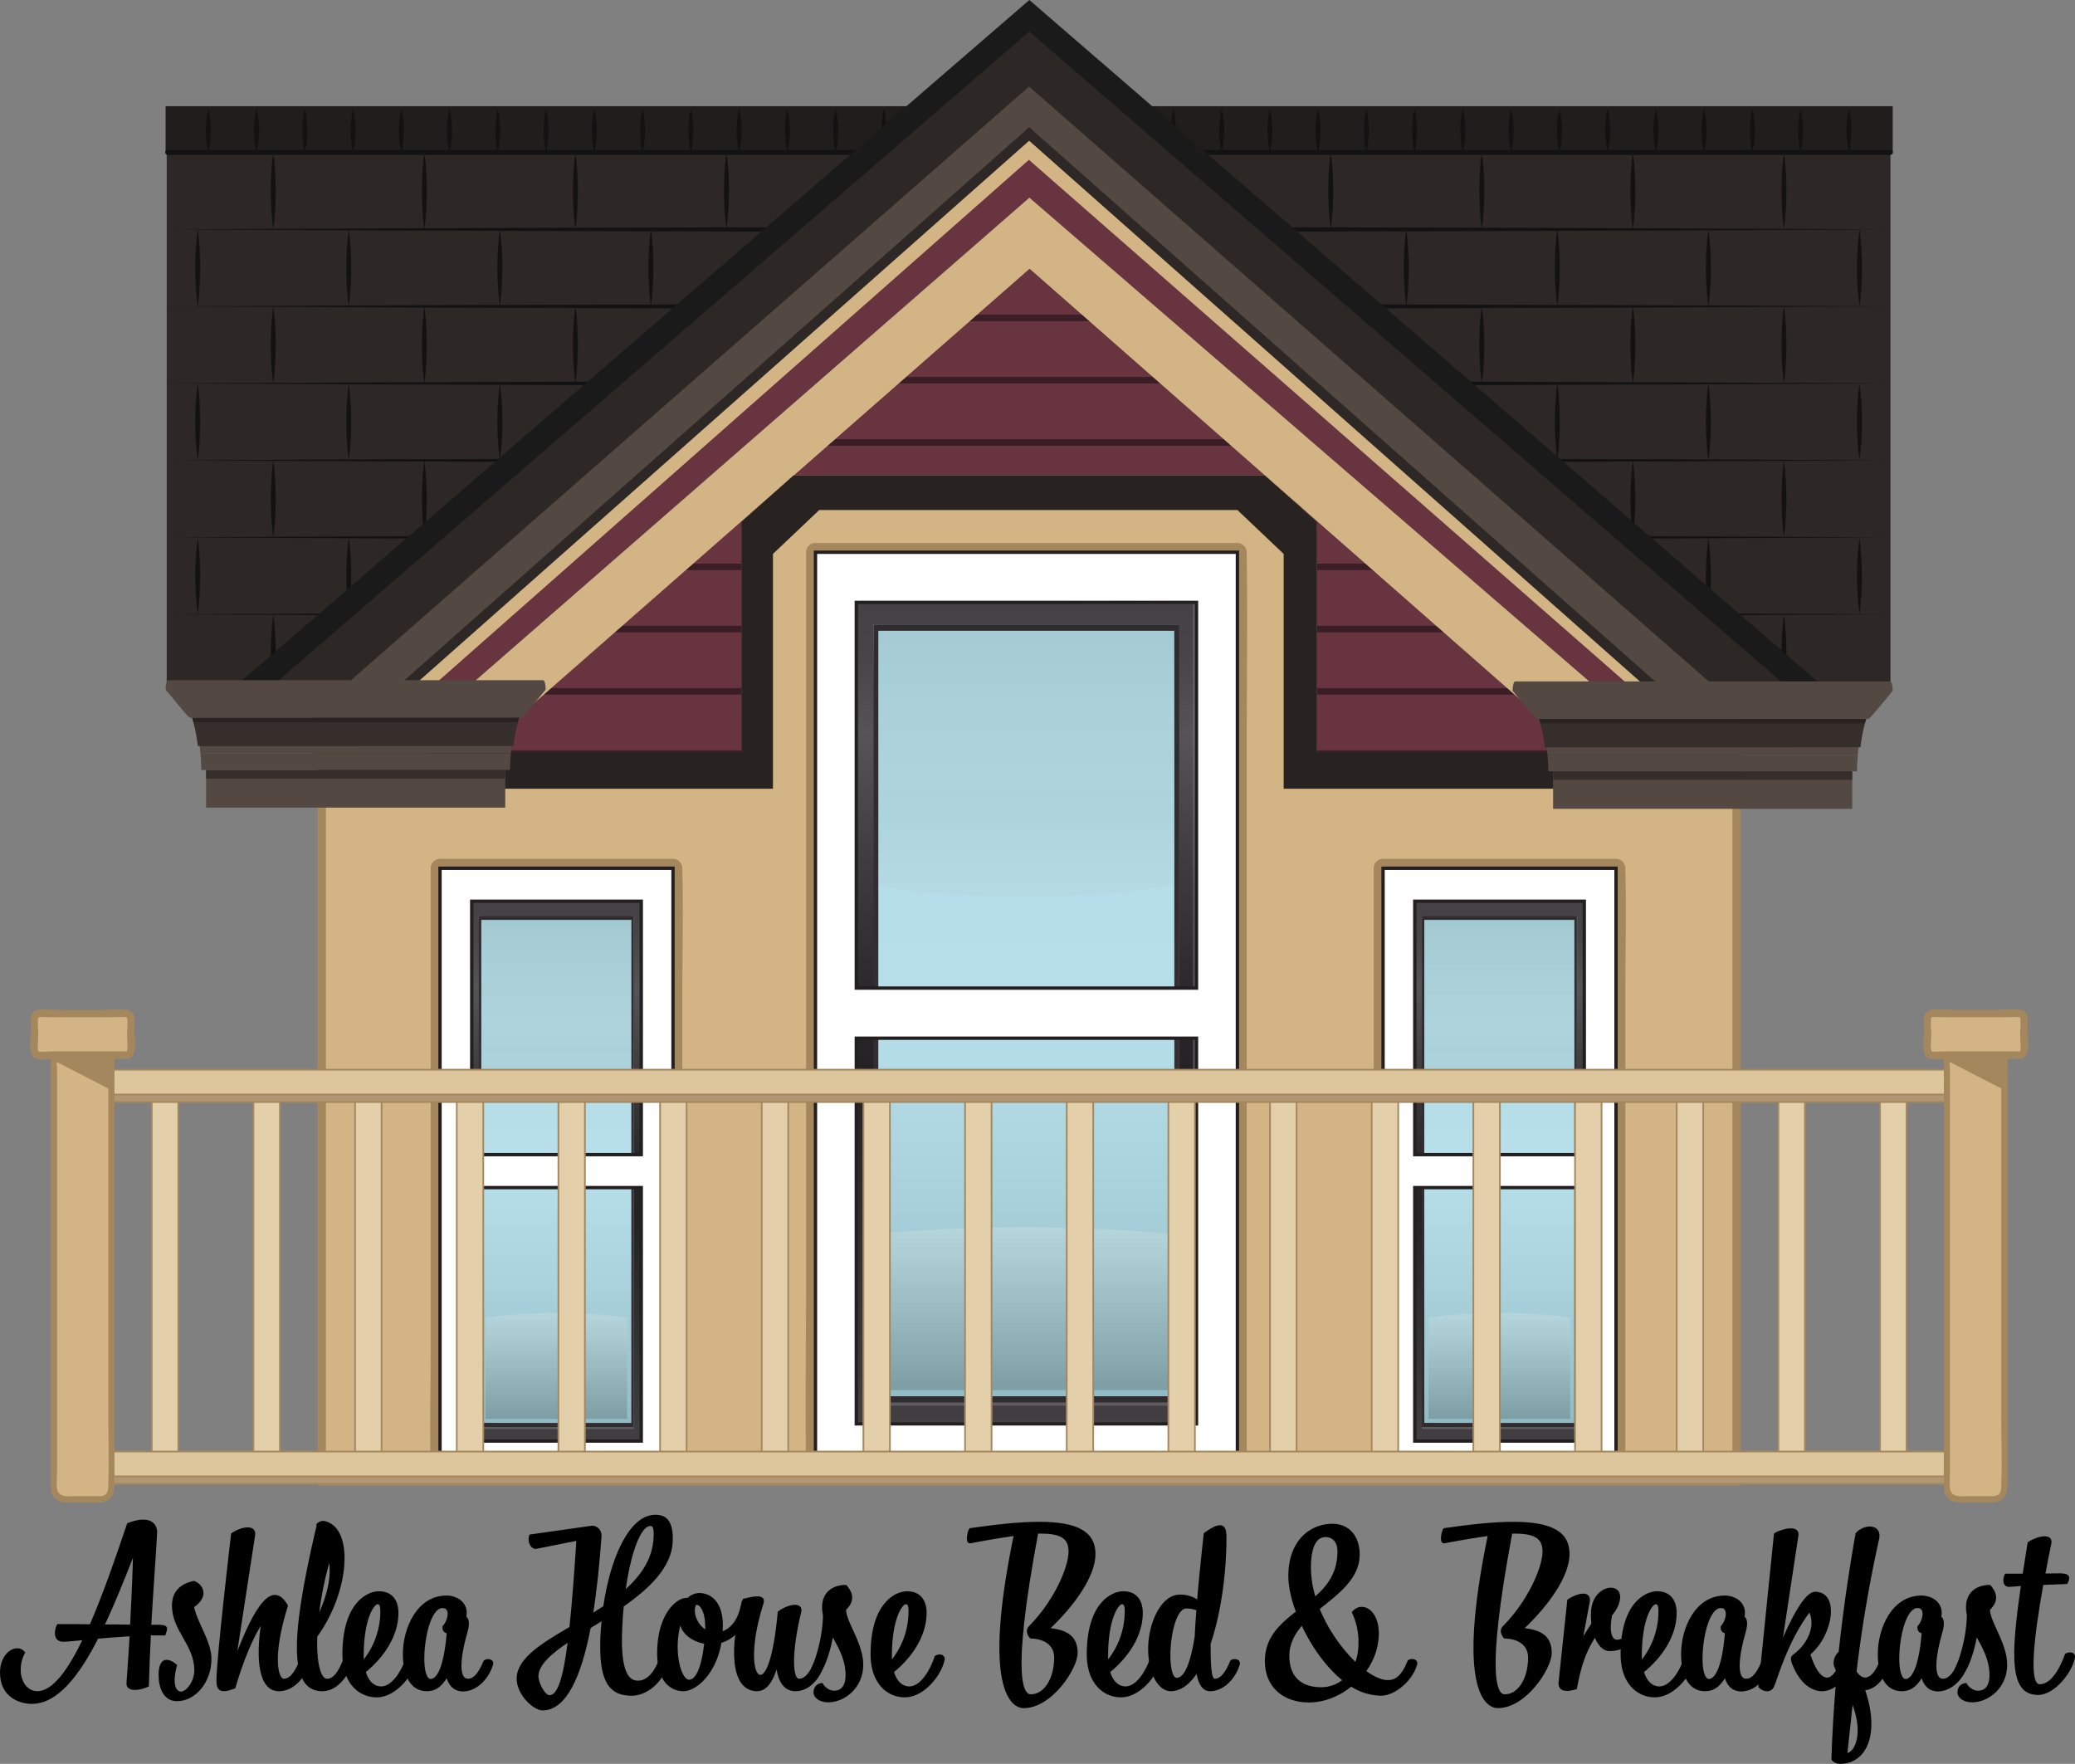 <svg id="Layer_1" data-name="Layer 1" xmlns="http://www.w3.org/2000/svg" xmlns:xlink="http://www.w3.org/1999/xlink" viewBox="0 0 1241.84 1055.5"><rect x="0" y="0" width="1241.84" height="1055.5" fill="#808080" stroke="none"/><defs><style>.cls-1{stroke:#000;}.cls-1,.cls-10,.cls-13,.cls-21,.cls-42,.cls-43,.cls-44{stroke-miterlimit:10;}.cls-2{fill:#2d2725;}.cls-3{fill:#211d1c;}.cls-4{fill:none;stroke:#131212;stroke-linecap:round;stroke-linejoin:round;stroke-width:2.9px;}.cls-5{fill:#131212;}.cls-6{fill:#3b1d25;}.cls-7{fill:#673440;}.cls-8{fill:#1a1a1a;}.cls-9{fill:#d3b485;}.cls-10,.cls-37,.cls-38{fill:#544842;}.cls-10{stroke:#2d2725;stroke-width:6.06px;}.cls-11{fill:#a5875e;}.cls-12,.cls-41{fill:#282220;}.cls-13,.cls-29{fill:#a1d6e2;}.cls-13,.cls-21{stroke:#231f20;}.cls-13{stroke-width:0.94px;}.cls-14,.cls-15,.cls-16,.cls-19,.cls-22,.cls-23,.cls-24,.cls-27,.cls-30,.cls-31,.cls-32,.cls-35{isolation:isolate;}.cls-14,.cls-22,.cls-30{opacity:0.5;}.cls-14{fill:url(#linear-gradient);}.cls-15,.cls-23,.cls-31{opacity:0.07;}.cls-15{fill:url(#linear-gradient-2);}.cls-16,.cls-19,.cls-24,.cls-27,.cls-32,.cls-35{opacity:0.2;}.cls-16{fill:url(#linear-gradient-3);}.cls-17{fill:url(#linear-gradient-4);}.cls-18{fill:url(#linear-gradient-5);}.cls-19{fill:url(#linear-gradient-6);}.cls-20{fill:url(#linear-gradient-7);}.cls-21{fill:#fff;stroke-width:2px;}.cls-22{fill:url(#linear-gradient-8);}.cls-23{fill:url(#linear-gradient-9);}.cls-24{fill:url(#linear-gradient-10);}.cls-25{fill:url(#linear-gradient-11);}.cls-26{fill:url(#linear-gradient-12);}.cls-27{fill:url(#linear-gradient-13);}.cls-28{fill:url(#linear-gradient-14);}.cls-30{fill:url(#linear-gradient-15);}.cls-31{fill:url(#linear-gradient-16);}.cls-32{fill:url(#linear-gradient-17);}.cls-33{fill:url(#linear-gradient-18);}.cls-34{fill:url(#linear-gradient-19);}.cls-35{fill:url(#linear-gradient-20);}.cls-36{fill:url(#linear-gradient-21);}.cls-38,.cls-39,.cls-41{fill-rule:evenodd;}.cls-39,.cls-40{fill:#362e2b;}.cls-42{fill:#e3cfa9;stroke:#a4875f;}.cls-43{fill:#ddc69b;}.cls-43,.cls-44{stroke:#a5875e;stroke-width:1.02px;}.cls-44{fill:#b29774;}</style><linearGradient id="linear-gradient" x1="337.91" y1="514.9" x2="337.91" y2="210.91" gradientTransform="matrix(1, 0, 0, -1, -4.96, 1061.78)" gradientUnits="userSpaceOnUse"><stop offset="0" stop-color="#95b0b7"/><stop offset="0.01" stop-color="#98b3ba"/><stop offset="0.11" stop-color="#b0cbd2"/><stop offset="0.21" stop-color="#c0dbe3"/><stop offset="0.33" stop-color="#cae5ed"/><stop offset="0.47" stop-color="#cde8f0"/><stop offset="0.58" stop-color="#c6e1e9"/><stop offset="0.74" stop-color="#b3cdd5"/><stop offset="0.93" stop-color="#93adb5"/><stop offset="1" stop-color="#859fa7"/></linearGradient><linearGradient id="linear-gradient-2" x1="335.29" y1="514.19" x2="335.29" y2="392.95" gradientTransform="matrix(1, 0, 0, -1, 0, 1066)" gradientUnits="userSpaceOnUse"><stop offset="0" stop-color="#fff"/><stop offset="0.19" stop-color="#d5d5d5"/><stop offset="0.6" stop-color="#6b6b6b"/><stop offset="1" stop-color="#010101"/></linearGradient><linearGradient id="linear-gradient-3" x1="337.9" y1="279.96" x2="337.9" y2="200.77" xlink:href="#linear-gradient-2"/><linearGradient id="linear-gradient-4" x1="338.03" y1="523.45" x2="338.03" y2="199.01" gradientTransform="matrix(1, 0, 0, -1, 0, 1066)" gradientUnits="userSpaceOnUse"><stop offset="0" stop-color="#444044"/><stop offset="0.07" stop-color="#484448"/><stop offset="0.15" stop-color="#545155"/><stop offset="0.16" stop-color="#565458"/><stop offset="0.31" stop-color="#3f3d40"/><stop offset="0.47" stop-color="#2b292b"/><stop offset="0.57" stop-color="#242224"/><stop offset="0.87" stop-color="#373537"/><stop offset="1" stop-color="#423f42"/></linearGradient><linearGradient id="linear-gradient-5" x1="337.93" y1="513.81" x2="337.93" y2="208.59" gradientTransform="matrix(1, 0, 0, -1, 0, 1066)" gradientUnits="userSpaceOnUse"><stop offset="0" stop-color="#302b2f"/><stop offset="0.5" stop-color="#342e33"/><stop offset="1" stop-color="#302b2f"/></linearGradient><linearGradient id="linear-gradient-6" x1="337.94" y1="26616.71" x2="337.94" y2="26534.71" gradientTransform="translate(-4.96 433.57) scale(1 0.02)" gradientUnits="userSpaceOnUse"><stop offset="0" stop-color="#93898f"/><stop offset="0.07" stop-color="#9d9399"/><stop offset="0.31" stop-color="#b9b1b5"/><stop offset="0.55" stop-color="#cdc7c9"/><stop offset="0.78" stop-color="#d9d4d5"/><stop offset="1" stop-color="#ddd8d9"/></linearGradient><linearGradient id="linear-gradient-7" x1="338.03" y1="523.45" x2="338.03" y2="199.01" gradientTransform="matrix(1, 0, 0, -1, 0, 1066)" gradientUnits="userSpaceOnUse"><stop offset="0" stop-color="#616063"/><stop offset="0.1" stop-color="#656467"/><stop offset="0.16" stop-color="#6a6b6d"/><stop offset="0.19" stop-color="#67676a"/><stop offset="0.26" stop-color="#616063"/><stop offset="0.28" stop-color="#5f5d60"/><stop offset="0.38" stop-color="#555255"/><stop offset="0.7" stop-color="#555255"/><stop offset="0.82" stop-color="#616063"/><stop offset="0.87" stop-color="#6a6b6d"/><stop offset="1" stop-color="#68696a"/></linearGradient><linearGradient id="linear-gradient-8" x1="902.28" y1="514.9" x2="902.28" y2="210.91" xlink:href="#linear-gradient"/><linearGradient id="linear-gradient-9" x1="900.72" y1="515.27" x2="900.72" y2="392.83" xlink:href="#linear-gradient-2"/><linearGradient id="linear-gradient-10" x1="902.28" y1="279.96" x2="902.28" y2="200.77" xlink:href="#linear-gradient-2"/><linearGradient id="linear-gradient-11" x1="902.41" y1="523.45" x2="902.41" y2="199.01" xlink:href="#linear-gradient-4"/><linearGradient id="linear-gradient-12" x1="902.31" y1="513.81" x2="902.31" y2="208.59" xlink:href="#linear-gradient-5"/><linearGradient id="linear-gradient-13" x1="902.32" y1="26616.71" x2="902.32" y2="26534.71" xlink:href="#linear-gradient-6"/><linearGradient id="linear-gradient-14" x1="902.41" y1="523.45" x2="902.41" y2="199.01" xlink:href="#linear-gradient-7"/><linearGradient id="linear-gradient-15" x1="619.97" y1="694.17" x2="619.97" y2="227.18" xlink:href="#linear-gradient"/><linearGradient id="linear-gradient-16" x1="617.43" y1="685.19" x2="617.43" y2="507.68" gradientTransform="matrix(1, 0, 0, -1, 0, 1066)" gradientUnits="userSpaceOnUse"><stop offset="0" stop-color="#fff"/><stop offset="0.19" stop-color="#d5d5d5"/><stop offset="0.6" stop-color="#6b6b6b"/><stop offset="1" stop-color="#d3c5c5"/></linearGradient><linearGradient id="linear-gradient-17" x1="617.46" y1="333.27" x2="617.46" y2="211.59" xlink:href="#linear-gradient-2"/><linearGradient id="linear-gradient-18" x1="618.95" y1="702.74" x2="618.95" y2="209.06" xlink:href="#linear-gradient-4"/><linearGradient id="linear-gradient-19" x1="619.26" y1="688.09" x2="619.26" y2="223.63" xlink:href="#linear-gradient-5"/><linearGradient id="linear-gradient-20" x1="619.25" y1="25718.43" x2="619.25" y2="25593.66" xlink:href="#linear-gradient-6"/><linearGradient id="linear-gradient-21" x1="619.43" y1="702.74" x2="619.43" y2="209.06" xlink:href="#linear-gradient-7"/></defs><g id="Layer_1-2" data-name="Layer 1"><path class="cls-1" d="M94.78,982.29c-.54,10.65-1,21.3-1.21,30.75-5,2.43-12.82,3.24-12.41-1.62.13-2.82,1.07-14,1.88-28.6-6.74.41-13.63,1-19.7,1.49-11.6,22.82-24.41,39-39.39,39-6.2,0-18.49-3.24-18.49-18.22,0-11.9,9.72-17.4,14-12-5.66,10.39-1.74,23.61,7.94,23.61,9.44,0,18.85-13.22,27.66-31.58-5.54.55-10.12,1-12.29,1-6.07,0-4.58-7-3.23-9.57,7.15,0,13.49,0,19.56.13,8.23-18.85,15.93-41.42,22.4-60.57,12.28-4.87,17.27-.41,17,5.39-.68,12.82-2.29,34-3.51,55.46h4.19c6.61,0,5.67,1.48,4.32,5.4ZM67,976.75c5.4,0,10.66,0,16.32.14.68-13.49,1.49-29.15,1.76-43.31-5.82,15-11.75,29.82-18.09,43.17Z" transform="translate(-4.96 -4.22)"/><path class="cls-1" d="M120.55,965.69C122.84,976.21,131,986.36,131,997c0,13.22-9,24.69-20.24,24.69-7.56,0-10.39-7.83-10.39-15,0-10.79,5.13-10,10-6.07-3.37,13,.14,16.33,3,16.33,3.24,0,8.37-6.07,8.37-13.23,0-15.51-13.36-23.75-13.36-38.69,0-8.23,4.72-12.55,12.55-14.3C126.08,952.46,129.86,959.48,120.55,965.69Z" transform="translate(-4.96 -4.22)"/><path class="cls-1" d="M161.83,975c-5.13,7.16-12,23.35-16.46,39.13-8.5,3.24-10.38,1.35-10.38-4.31,0-12.68,8.22-83.25,8.77-87.7,5.25-3.78,14.43-5.67,13.35.94l-11.33,73.8c12.68-33.73,22.67-46.27,31-31.84-9.58,30.63-5.8,44.26-2,44.26,2.83,0,6.07-1.9,9.85-11.07,2-1.48,5.4-.54,4.72,1.89-2.43,8.37-9.44,15.65-17.41,15.65C160,1015.74,158.46,996.58,161.83,975Z" transform="translate(-4.96 -4.22)"/><path class="cls-1" d="M210.54,998.2c3-1.48,5.67-.54,4.72,1.89-3.24,8.1-9.44,15.65-17.41,15.65-20.91,0-17.4-37-2.69-99.57a4.57,4.57,0,0,1,4.72-1.08c16.47,4.73,13.63,42-5.53,68.27-.54,15.79,2,25.91,6.34,25.91C203.53,1009.27,206.76,1007.37,210.54,998.2ZM195.16,972c6-12.15,9-24.69,7-34.81A205.29,205.29,0,0,0,195.16,972Z" transform="translate(-4.96 -4.22)"/><path class="cls-1" d="M223.36,1004.55c1.75,6.2,5.4,9.3,9.71,9.3,6.2,0,12.15-7.93,15.66-18.35,3.36-1.89,5.26.14,5,1.63-1.63,9-12,22.26-23.35,22.26-10.52,0-20-8.37-20-25.24,0-30.75,14.89-37.23,21.32-37.23,7.94,0,11.2,5.52,11.2,12.41C242.92,983.9,233.2,996.58,223.36,1004.55Zm-1.08-6.07A47.31,47.31,0,0,0,233.07,968c0-3-.67-4.32-2.16-4.32-2.43,0-8.77,9-8.77,31.17A29.77,29.77,0,0,0,222.28,998.48Z" transform="translate(-4.96 -4.22)"/><path class="cls-1" d="M294.87,998.2c2-1.48,5.39-.54,4.72,1.89-2.43,8.37-9.44,15.65-17.41,15.79-3.37,0-7.83-1.35-9.71-8.63-4.05,6.87-7.83,8.49-12.15,8.49-9.71,0-13.76-9.84-13.76-21.72,0-15.65,8.51-34.54,25.64-34.54,5.8,0,13.08,3.78,11.33,12.41,1.35.81,2.29,3.24.81,8.5-4.72,16.33-5.39,28.88.68,28.88C287.84,1009.27,291.09,1007.37,294.87,998.2Zm-25-32.24c-7.42,0-11.47,18.07-11.47,30.89,0,7.15,1.48,12.55,4.32,12.55,3.9,0,8.36-6.75,10.11-28.2-2-.54-2.69-1.48-2.57-3.64C273.55,974.19,275.3,966,269.91,966Z" transform="translate(-4.96 -4.22)"/><path class="cls-1" d="M399.56,998.2c3-1.89,5.26.14,4.72,1.89-3.37,11.06-12.69,18.35-21.32,18.35-14.43,0-19-10.25-18.21-34,.14-3.64.41-7.28.81-11.06L358,978.1c-5.66,29.41-14.57,49.11-28.33,49.11-5.13,0-15.25-9.17-15-19,.41-11.47,14.88-20.38,31.58-30.09,1.48-13.89,2.82-31.3,4.17-52.48l-24.28,4.85c-2.83.67-5.4-3.5-3.91-7.55l36.16-5.13c2.7-.67,6.34,1.48,6.07,5.8-1.22,16.73-2.84,32.65-5.13,46.63l7.16-4.58c4-27.78,15-54.52,30.75-54.52,6.2,0,10.25,3.38,9.84,15.39-.54,15.25-13.76,27.78-29.28,38.69-.53,4.72-.8,9.59-1,14.44-.81,21.18,2.43,30.75,9.85,30.75C391.47,1010.48,396.05,1006.84,399.56,998.2Zm-54.24-12c-10.66,7.16-18.35,13.89-18.62,20.78-.14,4,3.91,12.14,7.16,12.14,5.25,0,8.63-10.65,11.46-32.92Zm33.46-29.82c10-8.77,17.27-19,17.85-32.24.27-6.48-.81-7.28-2.43-7.28-6.51,0-12.45,17.54-15.42,39.52Z" transform="translate(-4.96 -4.22)"/><path class="cls-1" d="M452.85,964.47c0,8.09-5.67,19.29-16.59,22.4-3.25,19.42-15.39,28.87-22.26,28.87-4.73,0-15.25-2.7-15.25-22.26,0-24,12.28-33.46,17.8-32.51a10.47,10.47,0,0,1,6.75-3c7.42,0,13.76,5.79,13.76,18.75,0,1.49-.13,3-.13,4.32,5.67-1.76,10.66-7.43,12.41-18.49C451.51,961.91,452.85,962.85,452.85,964.47ZM426.94,987.4c-7.55-1.21-14.43-6.33-14.7-12.89-5.26,17.4-.14,35.34,5.13,35.34C422.89,1009.81,425.73,998.34,426.94,987.4Zm.55-7.28v-2.83c0-11.91-5.81-15.24-6.75-12.15-1.62,5,1.48,11.88,6.75,15Z" transform="translate(-4.96 -4.22)"/><path class="cls-1" d="M493.06,998.2c2-1.48,5.4-.54,4.72,1.89-2.42,8.37-8.77,15.65-16.72,15.65-6.89,0-10.39-6.2-11.06-15-2.84,10-6.89,15-11.91,15-15.65,0-16.33-26.31-8.09-54.37,12.68-3.24,12.28-.28,11.06,3.38-7.55,24-6.34,42.22-.94,42.22,3.51,0,8.23-9.84,10.79-38.05,6.75-5,14.31-5.26,13.09-.27-5.4,22.13-5.81,40.62-.81,40.62C486,1009.27,489.28,1007.37,493.06,998.2Z" transform="translate(-4.96 -4.22)"/><path class="cls-1" d="M498,970.54a17.28,17.28,0,0,1-.53-4.58c0-8.1,5.39-12.82,13.76-12.82,4.45,5.13,4.32,9.58-.41,14.17,0,7.68,10.26,20.23,10.26,33.05,0,14-11.33,22-20.38,22-6,0-8.36-3.37-8.36-5.26,0-3.1,1.75-5,4.59-5.26,1.21,2.29,4.18,4.58,7.14,4.58,3.78,0,7.43-2.15,7.43-9.84,0-9.44-4.45-17-8.37-24-1.21,7.42-3.78,15.93-6.34,20.37-1.75,3.11-4.72,2.7-5.95-.13,3-5.8,7-19.7,7.14-32Z" transform="translate(-4.96 -4.22)"/><path class="cls-1" d="M539.47,1004.55c1.75,6.2,5.4,9.3,9.71,9.3,6.2,0,12.15-7.93,15.65-18.35,3.38-1.89,5.27.14,5,1.63-1.62,9-12,22.26-23.34,22.26-10.53,0-20-8.37-20-25.24,0-30.75,14.88-37.23,21.31-37.23,7.94,0,11.21,5.52,11.21,12.41C559,983.9,549.32,996.58,539.47,1004.55Zm-1.08-6.07A47.31,47.31,0,0,0,549.18,968c0-3-.67-4.32-2.16-4.32-2.43,0-8.77,9-8.77,31.17A29.77,29.77,0,0,0,538.39,998.48Z" transform="translate(-4.96 -4.22)"/><path class="cls-1" d="M612.19,922.78c-7.29,1-16.06,2.43-26.58,4.46h-.29c-2.29,0-.8-7.3.28-8.1,16.73-2.43,30.36-3.78,41.15-3.78,23.07,0,33.33,5.8,33.33,18.75s-12.15,30.36-27.53,44.8c11.9,1,16.86,5.53,16.86,14.44s-15,32.51-31.84,32.51C610.57,1025.86,593.16,1014.67,612.19,922.78Zm13.62-1.35c-16.73,89.46-8.36,97.15-3.91,97.15,8.36,0,14.44-9.86,14.44-22.41,0-7.42-5.53-11.73-14.58-12-1.61-1.76-2.56-4.32-.8-6.34,15-15,24-35.49,24-45.2,0-7.15-3.64-11.2-16.74-11.2Z" transform="translate(-4.96 -4.22)"/><path class="cls-1" d="M668.86,1004.55c1.74,6.2,5.39,9.3,9.71,9.3,6.2,0,12.14-7.93,15.64-18.35,3.39-1.89,5.27.14,5,1.63-1.61,9-12,22.26-23.34,22.26-10.53,0-20-8.37-20-25.24,0-30.75,14.88-37.23,21.32-37.23,7.94,0,11.2,5.52,11.2,12.41C688.42,983.9,678.7,996.58,668.86,1004.55Zm-1.09-6.07A47.31,47.31,0,0,0,678.58,968c0-3-.68-4.32-2.16-4.32-2.43,0-8.77,9-8.77,31.17A29.75,29.75,0,0,0,667.77,998.48Z" transform="translate(-4.96 -4.22)"/><path class="cls-1" d="M738.47,924.13c0,21.83-3.37,45.64-9.45,63.55-.12,14.88.68,21.59,2.84,21.59,2.83,0,6.07-1.9,9.85-11.07,2-1.48,5.4-.54,4.73,1.89-2.44,8.37-9.45,15.65-17.42,15.65-4,0-6.47-4-7.68-11.19-4.46,7-9.72,11.06-15.52,11.19-7.83,0-13.22-11.33-13.22-24.8,0-15.38,7.68-32,18.35-32a18.07,18.07,0,0,1,10.91,3.24c1-11.91,2.43-25.64,4-40.21C736.18,914.42,738.47,917,738.47,924.13Zm-17,43.31a18,18,0,0,0-6.48-1.22c-10.53,0-13.37,42.5-5.81,42.5,5.26,0,8.93-10,11.33-25.63C720.66,978.37,721.07,973.11,721.48,967.44Z" transform="translate(-4.96 -4.22)"/><path class="cls-1" d="M794.19,966.9a97.29,97.29,0,0,0,22.13,32.65,31.63,31.63,0,0,0,2.14-11.74,40.75,40.75,0,0,0-3.92-18.75c4.86-6.21,15.12-2.16,15.12,12.82a38.38,38.38,0,0,1-7.7,22.39c5,3.65,9.72,5.8,13.49,5.8,4,0,8.24-1.48,12.42-11.9,2-1.48,5.4-.54,4.73,1.89-2.57,9.59-13.1,18.35-21.06,18.35a33.79,33.79,0,0,1-17.94-5.53c-7.28,6-16.32,9.57-25.23,9.57-15.11,0-25.9-8.92-25.9-24.28,0-14,8.93-21.83,18.61-29.41-3-7.93-4.58-15.51-4.58-21.32,0-21.58,13.22-30.9,25.9-30.9,9.71,0,15.79,7.15,15.79,17.86C818.21,948.66,805.66,957.59,794.19,966.9Zm-10,9.31c-4.72,5.4-8.09,11.47-8.09,18.85,0,12.68,7.29,19.29,19.56,19.29a21.28,21.28,0,0,0,13.36-4.71C798.78,1001.44,790,988.75,784.2,976.21Zm7.7-15.87c7.82-6.74,14-14.88,14-27.66,0-6.74-3.78-9.17-7.69-9.17-7.56,0-9.18,10.38-9.18,18.84a63.43,63.43,0,0,0,2.84,17.94Z" transform="translate(-4.96 -4.22)"/><path class="cls-1" d="M895.92,922.78c-7.28,1-16,2.43-26.58,4.46h-.29c-2.3,0-.81-7.3.27-8.1,16.73-2.43,30.36-3.78,41.15-3.78,23.07,0,33.33,5.8,33.33,18.75s-12.15,30.36-27.52,44.8c11.9,1,16.86,5.53,16.86,14.44s-15,32.51-31.84,32.51C894.3,1025.86,876.89,1014.67,895.92,922.78Zm13.63-1.35c-16.74,89.46-8.37,97.15-4,97.15,8.37,0,14.44-9.86,14.44-22.41,0-7.42-5.53-11.73-14.57-12-1.62-1.76-2.57-4.32-.81-6.34,15-15,24-35.49,24-45.2,0-7.15-3.64-11.2-16.74-11.2Z" transform="translate(-4.96 -4.22)"/><path class="cls-1" d="M969.31,970.54c-1.75,8.77-.8,15.39,3.51,15.39,2.7,0,6.48-2.57,7.94-3.25,4.72,2.57-3.23,9.05-12.68,9.05-3.1,0-6.48-3-8.5-8.64-4.86,7.83-8.5,15.51-11.33,31.44-6.07,1.88-10.52,1.49-10-3.91l5.2-48.85c5.54-3.77,13.63-5.67,12.41,1.08l-4.32,23.08c1.21-1.9,3.65-6,6.34-10a44.11,44.11,0,0,1-.26-6.08c0-16.05,16.45-19,16.45-10.11C974,963.93,971.74,967.71,969.31,970.54Z" transform="translate(-4.96 -4.22)"/><path class="cls-1" d="M988.34,1004.55c1.76,6.2,5.4,9.3,9.71,9.3,6.21,0,12.15-7.93,15.66-18.35,3.37-1.89,5.26.14,5,1.63-1.62,9-12,22.26-23.35,22.26-10.52,0-20-8.37-20-25.24,0-30.75,14.89-37.23,21.32-37.23,7.94,0,11.2,5.52,11.2,12.41C1007.94,983.9,998.19,996.58,988.34,1004.55Zm-1.08-6.07A47.3,47.3,0,0,0,998,968c0-3-.67-4.32-2.16-4.32-2.42,0-8.77,9-8.77,31.17a29.82,29.82,0,0,0,.17,3.65Z" transform="translate(-4.96 -4.22)"/><path class="cls-1" d="M1059.85,998.2c2-1.48,5.39-.54,4.72,1.89-2.43,8.37-9.44,15.65-17.41,15.79-3.37,0-7.82-1.35-9.71-8.63-4,6.87-7.83,8.49-12.15,8.49-9.71,0-13.76-9.84-13.76-21.72,0-15.65,8.51-34.54,25.64-34.54,5.8,0,13.08,3.78,11.33,12.41,1.35.81,2.3,3.24.81,8.5-4.72,16.33-5.39,28.88.68,28.88C1052.83,1009.27,1056.07,1007.37,1059.85,998.2Zm-25-32.24c-7.42,0-11.47,18.07-11.47,30.89,0,7.15,1.48,12.55,4.32,12.55,3.9,0,8.36-6.75,10.11-28.2-2-.54-2.69-1.48-2.56-3.64,3.24-3.37,5-11.6-.4-11.6Z" transform="translate(-4.96 -4.22)"/><path class="cls-1" d="M1098.43,1008.59c2.84,0,5.8-3.24,8.64-10.39,2-1.48,5.53-.4,4.72,1.89-3.51,10.53-10,15.65-16.47,15.65-6.74,0-13.35-5.67-17.26-15.79-1.08-2.82-1.08-4.17.27-5.12,10.12-7.43,13.76-19,9.57-26.58-13.89,18.35-20,41.82-21.71,45.07-1.35,3.23-5.4,3.23-8.37.27l9.31-91.48c3.23-2.17,14.7-5.54,13.63.94l-9.85,65.17c.67-1.76,12.41-31,20.37-31,14.3,0,10.25,25.49-3.38,36.83C1090.33,1002,1094.11,1008.59,1098.43,1008.59Z" transform="translate(-4.96 -4.22)"/><path class="cls-1" d="M1105.85,992.94c2.84-26.72,6.48-50.46,10.12-71,4.72-5.4,15-5.53,13.08,3.24a804.29,804.29,0,0,0-13.49,79.37c5,7.55,11.47,4.31,15.8-9.05,2.42-1.48,5.66-.68,5,1.63-3.52,12.41-9.72,17.67-15.79,18.07,9.17,26.58,1.07,44-14.44,44a5.94,5.94,0,0,1-4.59-2.16c.54-18.35,1.76-35.72,3.24-52.09a26.92,26.92,0,0,1-1.89-4.58A8.45,8.45,0,0,1,1105.85,992.94Zm7.56,29.41-3.37,31.44c5.66-.54,11.06-12.55,3.37-31.44Z" transform="translate(-4.96 -4.22)"/><path class="cls-1" d="M1177.59,998.2c2-1.48,5.39-.54,4.72,1.89-2.43,8.37-9.45,15.65-17.4,15.79-3.38,0-7.83-1.35-9.71-8.63-4,6.87-7.83,8.49-12.15,8.49-9.72,0-13.77-9.84-13.77-21.72,0-15.65,8.5-34.54,25.64-34.54,5.8,0,13.09,3.78,11.34,12.41,1.35.81,2.29,3.24.8,8.5-4.72,16.33-5.4,28.88.68,28.88C1170.64,1009.27,1173.85,1007.37,1177.59,998.2Zm-25-32.24c-7.42,0-11.47,18.07-11.47,30.89,0,7.15,1.49,12.55,4.31,12.55,3.92,0,8.38-6.75,10.12-28.2-2-.54-2.7-1.48-2.56-3.64,3.28-3.37,5-11.6-.36-11.6Z" transform="translate(-4.96 -4.22)"/><path class="cls-1" d="M1182.62,970.54a16.89,16.89,0,0,1-.54-4.58c0-8.1,5.4-12.82,13.76-12.82,4.45,5.13,4.32,9.58-.41,14.17,0,7.68,10.26,20.23,10.26,33.05,0,14-11.34,22-20.38,22-6,0-8.36-3.37-8.36-5.26,0-3.1,1.76-5,4.58-5.26,1.22,2.29,4.19,4.58,7.16,4.58,3.78,0,7.42-2.15,7.42-9.84,0-9.44-4.46-17-8.37-24-1.21,7.42-3.78,15.93-6.33,20.37-1.76,3.11-4.73,2.7-6-.13,3-5.8,7-19.7,7.16-32Z" transform="translate(-4.96 -4.22)"/><path class="cls-1" d="M1215,952.73l-7.28.55c-3.92.39-3.78-4.33-2.44-6.89h10.66l3-19c5.79-3.77,14.88-5.52,13.08,1-1.22,6.07-2.43,12-3.51,17.93l9-.13c5.8,0,6.21,1.76,4.32,5.4l-14.44.54c-6,33.46-8.77,60.44-1.75,60.44,7.94,0,13.22-11.6,15.65-18.35,2.16-1.35,5.39-.8,5,1.63-1.07,7.69-11.33,22.12-21.72,22.12C1208.25,1017.9,1208.66,995.91,1215,952.73Z" transform="translate(-4.96 -4.22)"/><rect class="cls-2" x="99.77" y="91.21" width="1031.62" height="322.47"/><rect class="cls-3" x="99.11" y="63.54" width="1033.64" height="27.67"/><line class="cls-4" x1="100.33" y1="91.21" x2="1131.39" y2="91.21"/><path class="cls-5" d="M106.06,371.83c329.62-1.87,699.4-1.89,1029,0-329.62,1.89-699.41,1.87-1029,0Z" transform="translate(-4.96 -4.22)"/><path class="cls-5" d="M106.06,325.77c329.62-1.88,699.4-1.89,1029,0-329.62,1.88-699.41,1.86-1029,0Z" transform="translate(-4.96 -4.22)"/><path class="cls-5" d="M106.06,279.7c329.62-1.87,699.4-1.89,1029,0-329.62,1.88-699.41,1.87-1029,0Z" transform="translate(-4.96 -4.22)"/><path class="cls-5" d="M106.06,233.63c329.62-1.87,699.4-1.89,1029,0-329.62,1.89-699.41,1.87-1029,0Z" transform="translate(-4.96 -4.22)"/><path class="cls-5" d="M620.55,371.83a162.74,162.74,0,0,1,1.48,23,160.1,160.1,0,0,1-1.48,23.05,164.24,164.24,0,0,1-1.44-23,167.27,167.27,0,0,1,1.44-23Z" transform="translate(-4.96 -4.22)"/><path class="cls-5" d="M575.4,325.77a186.16,186.16,0,0,1,0,46.06,159.78,159.78,0,0,1-1.43-23A162.69,162.69,0,0,1,575.4,325.77Z" transform="translate(-4.96 -4.22)"/><path class="cls-5" d="M530.15,371.83a185.92,185.92,0,0,1,0,46.07A185,185,0,0,1,530.15,371.83Z" transform="translate(-4.96 -4.22)"/><path class="cls-5" d="M484.94,325.77a184.88,184.88,0,0,1,0,46.06A184.88,184.88,0,0,1,484.94,325.77Z" transform="translate(-4.96 -4.22)"/><path class="cls-5" d="M756.18,325.77a167.27,167.27,0,0,1,1.44,23,164.2,164.2,0,0,1-1.44,23,184.88,184.88,0,0,1,0-46.06Z" transform="translate(-4.96 -4.22)"/><path class="cls-5" d="M665.76,325.77a184.88,184.88,0,0,1,0,46.06A184.88,184.88,0,0,1,665.76,325.77Z" transform="translate(-4.96 -4.22)"/><path class="cls-5" d="M575.4,233.63a162.78,162.78,0,0,1,1.43,23,161.45,161.45,0,0,1-1.43,23,160,160,0,0,1-1.43-23A162.78,162.78,0,0,1,575.4,233.63Z" transform="translate(-4.96 -4.22)"/><path class="cls-5" d="M484.94,233.63a164.29,164.29,0,0,1,1.44,23,164.43,164.43,0,0,1-1.44,23,164.43,164.43,0,0,1-1.44-23A161.32,161.32,0,0,1,484.94,233.63Z" transform="translate(-4.96 -4.22)"/><path class="cls-5" d="M756.18,233.63a167.37,167.37,0,0,1,1.44,23,164.43,164.43,0,0,1-1.44,23,161.46,161.46,0,0,1-1.44-23A161.32,161.32,0,0,1,756.18,233.63Z" transform="translate(-4.96 -4.22)"/><path class="cls-5" d="M665.76,233.63a162.79,162.79,0,0,1,1.44,23,161.46,161.46,0,0,1-1.44,23,164.43,164.43,0,0,1-1.44-23A164.29,164.29,0,0,1,665.76,233.63Z" transform="translate(-4.96 -4.22)"/><path class="cls-5" d="M439.73,371.83a185,185,0,0,1,0,46.07,185,185,0,0,1,0-46.07Z" transform="translate(-4.96 -4.22)"/><path class="cls-5" d="M711,371.83a185,185,0,0,1,0,46.07A185,185,0,0,1,711,371.83Z" transform="translate(-4.96 -4.22)"/><path class="cls-5" d="M801.38,371.83a162.69,162.69,0,0,1,1.43,23,160.06,160.06,0,0,1-1.43,23.05,186.24,186.24,0,0,1,0-46.07Z" transform="translate(-4.96 -4.22)"/><path class="cls-5" d="M620.55,279.7a182.45,182.45,0,0,1,0,46.07,185,185,0,0,1,0-46.07Z" transform="translate(-4.96 -4.22)"/><path class="cls-5" d="M530.15,279.7a185.92,185.92,0,0,1,0,46.07A185,185,0,0,1,530.15,279.7Z" transform="translate(-4.96 -4.22)"/><path class="cls-5" d="M439.73,279.7a185,185,0,0,1,0,46.07A185,185,0,0,1,439.73,279.7Z" transform="translate(-4.96 -4.22)"/><path class="cls-5" d="M711,279.7a185,185,0,0,1,0,46.07A185,185,0,0,1,711,279.7Z" transform="translate(-4.96 -4.22)"/><path class="cls-5" d="M801.38,279.7a162.69,162.69,0,0,1,1.43,23,160,160,0,0,1-1.43,23A185.92,185.92,0,0,1,801.38,279.7Z" transform="translate(-4.96 -4.22)"/><path class="cls-5" d="M620.55,187.56a162.55,162.55,0,0,1,1.48,23,161.23,161.23,0,0,1-1.44,23,165.76,165.76,0,0,1-1.48-23,167.52,167.52,0,0,1,1.44-23Z" transform="translate(-4.96 -4.22)"/><path class="cls-5" d="M530.15,187.56a162.5,162.5,0,0,1,1.43,23,162.69,162.69,0,0,1-1.43,23,161.23,161.23,0,0,1-1.44-23,161.46,161.46,0,0,1,1.44-23Z" transform="translate(-4.96 -4.22)"/><path class="cls-5" d="M439.73,187.56a164,164,0,0,1,1.44,23,164.2,164.2,0,0,1-1.44,23,164.2,164.2,0,0,1-1.44-23,164.43,164.43,0,0,1,1.44-23Z" transform="translate(-4.96 -4.22)"/><path class="cls-5" d="M711,187.56a164,164,0,0,1,1.44,23,164.2,164.2,0,0,1-1.44,23,161.23,161.23,0,0,1-1.44-23,162.93,162.93,0,0,1,1.44-23Z" transform="translate(-4.96 -4.22)"/><path class="cls-5" d="M801.38,187.56a162.5,162.5,0,0,1,1.43,23,159.78,159.78,0,0,1-1.43,23,161.22,161.22,0,0,1-1.43-23,162.92,162.92,0,0,1,1.43-23Z" transform="translate(-4.96 -4.22)"/><path class="cls-5" d="M106.06,187.56c329.62-1.87,699.4-1.88,1029,0-329.62,1.89-699.41,1.88-1029,0Z" transform="translate(-4.96 -4.22)"/><path class="cls-5" d="M106.06,141.49c329.62-1.86,699.4-1.88,1029,0-329.62,1.9-699.41,1.88-1029,0Z" transform="translate(-4.96 -4.22)"/><path class="cls-5" d="M575.4,141.49a162.92,162.92,0,0,1,1.43,23,161.22,161.22,0,0,1-1.43,23,159.78,159.78,0,0,1-1.43-23A162.83,162.83,0,0,1,575.4,141.49Z" transform="translate(-4.96 -4.22)"/><path class="cls-5" d="M484.94,141.49a164.34,164.34,0,0,1,1.44,23,164.2,164.2,0,0,1-1.44,23,164.2,164.2,0,0,1-1.44-23A161.37,161.37,0,0,1,484.94,141.49Z" transform="translate(-4.96 -4.22)"/><path class="cls-5" d="M756.18,141.49a167.42,167.42,0,0,1,1.44,23,164.2,164.2,0,0,1-1.44,23,161.23,161.23,0,0,1-1.44-23A161.37,161.37,0,0,1,756.18,141.49Z" transform="translate(-4.96 -4.22)"/><path class="cls-5" d="M665.76,141.49a162.84,162.84,0,0,1,1.44,23,161.23,161.23,0,0,1-1.44,23,164.2,164.2,0,0,1-1.44-23A164.34,164.34,0,0,1,665.76,141.49Z" transform="translate(-4.96 -4.22)"/><path class="cls-5" d="M620.55,95.43a162.78,162.78,0,0,1,1.48,23,161.09,161.09,0,0,1-1.44,23,164.06,164.06,0,0,1-1.44-23,167.42,167.42,0,0,1,1.44-23Z" transform="translate(-4.96 -4.22)"/><path class="cls-5" d="M530.15,95.43a162.83,162.83,0,0,1,1.43,23,162.55,162.55,0,0,1-1.43,23,161.09,161.09,0,0,1-1.44-23A161.37,161.37,0,0,1,530.15,95.43Z" transform="translate(-4.96 -4.22)"/><path class="cls-5" d="M439.73,95.43a164.34,164.34,0,0,1,1.44,23,164.06,164.06,0,0,1-1.44,23,164.06,164.06,0,0,1-1.44-23A164.34,164.34,0,0,1,439.73,95.43Z" transform="translate(-4.96 -4.22)"/><path class="cls-5" d="M394.53,325.77a186.16,186.16,0,0,1,0,46.06,161.23,161.23,0,0,1-1.44-23A164.2,164.2,0,0,1,394.53,325.77Z" transform="translate(-4.96 -4.22)"/><path class="cls-5" d="M394.53,233.63a164.28,164.28,0,0,1,1.43,23,162.92,162.92,0,0,1-1.43,23,161.46,161.46,0,0,1-1.44-23A164.29,164.29,0,0,1,394.53,233.63Z" transform="translate(-4.96 -4.22)"/><path class="cls-5" d="M349.32,371.83a185,185,0,0,1,0,46.07A185,185,0,0,1,349.32,371.83Z" transform="translate(-4.96 -4.22)"/><path class="cls-5" d="M349.32,279.7a185,185,0,0,1,0,46.07A185,185,0,0,1,349.32,279.7Z" transform="translate(-4.96 -4.22)"/><path class="cls-5" d="M349.32,187.56a164,164,0,0,1,1.44,23,164.2,164.2,0,0,1-1.44,23,164.2,164.2,0,0,1-1.44-23,164.43,164.43,0,0,1,1.44-23Z" transform="translate(-4.96 -4.22)"/><path class="cls-5" d="M394.53,141.49a164.42,164.42,0,0,1,1.43,23,162.69,162.69,0,0,1-1.43,23,161.23,161.23,0,0,1-1.44-23A164.34,164.34,0,0,1,394.53,141.49Z" transform="translate(-4.96 -4.22)"/><path class="cls-5" d="M349.32,95.43a164.34,164.34,0,0,1,1.44,23,164.06,164.06,0,0,1-1.44,23,164.06,164.06,0,0,1-1.44-23A164.34,164.34,0,0,1,349.32,95.43Z" transform="translate(-4.96 -4.22)"/><path class="cls-5" d="M304.11,325.77a184.88,184.88,0,0,1,0,46.06A185.84,185.84,0,0,1,304.11,325.77Z" transform="translate(-4.96 -4.22)"/><path class="cls-5" d="M304.11,233.63a161.33,161.33,0,0,1,1.45,23,161.46,161.46,0,0,1-1.44,23,162.92,162.92,0,0,1-1.43-23,162.78,162.78,0,0,1,1.43-23Z" transform="translate(-4.96 -4.22)"/><path class="cls-5" d="M258.94,371.83a186,186,0,0,1,0,46.08,185,185,0,0,1,0-46.07Z" transform="translate(-4.96 -4.22)"/><path class="cls-5" d="M258.94,279.7a185.92,185.92,0,0,1,0,46.07A185,185,0,0,1,258.94,279.7Z" transform="translate(-4.96 -4.22)"/><path class="cls-5" d="M258.94,187.56a162.48,162.48,0,0,1,1.4,23,163.09,163.09,0,0,1-1.4,23.06,161.68,161.68,0,0,1-1.47-23.06A164,164,0,0,1,258.94,187.56Z" transform="translate(-4.96 -4.22)"/><path class="cls-5" d="M304.11,141.49a161.38,161.38,0,0,1,1.45,23,161.23,161.23,0,0,1-1.44,23,162.69,162.69,0,0,1-1.43-23,162.83,162.83,0,0,1,1.43-23Z" transform="translate(-4.96 -4.22)"/><path class="cls-5" d="M258.94,95.43a162.83,162.83,0,0,1,1.43,23,162.55,162.55,0,0,1-1.43,23,164.06,164.06,0,0,1-1.44-23A164.34,164.34,0,0,1,258.94,95.43Z" transform="translate(-4.96 -4.22)"/><path class="cls-5" d="M213.7,325.77a164.2,164.2,0,0,1,1.44,23,161.23,161.23,0,0,1-1.44,23,188.78,188.78,0,0,1,0-46.06Z" transform="translate(-4.96 -4.22)"/><path class="cls-5" d="M213.7,233.63a164.29,164.29,0,0,1,1.44,23,161.46,161.46,0,0,1-1.44,23,161.42,161.42,0,0,1-1.39-23,162.78,162.78,0,0,1,1.43-23Z" transform="translate(-4.96 -4.22)"/><path class="cls-5" d="M168.5,371.83a167.27,167.27,0,0,1,1.44,23,164.48,164.48,0,0,1-1.44,23.05,185,185,0,0,1,0-46.07Z" transform="translate(-4.96 -4.22)"/><path class="cls-5" d="M168.5,279.7a167.27,167.27,0,0,1,1.44,23,164.43,164.43,0,0,1-1.44,23A185,185,0,0,1,168.5,279.7Z" transform="translate(-4.96 -4.22)"/><path class="cls-5" d="M168.5,187.56a167.08,167.08,0,0,1,1.44,23,164.2,164.2,0,0,1-1.44,23,161.23,161.23,0,0,1-1.44-23,161.46,161.46,0,0,1,1.44-23Z" transform="translate(-4.96 -4.22)"/><path class="cls-5" d="M213.7,141.49a164.34,164.34,0,0,1,1.44,23,161.23,161.23,0,0,1-1.44,23,162.66,162.66,0,0,1-1.39-23,162.92,162.92,0,0,1,1.43-23Z" transform="translate(-4.96 -4.22)"/><path class="cls-5" d="M168.5,95.43a167.42,167.42,0,0,1,1.44,23,164.06,164.06,0,0,1-1.44,23,161.09,161.09,0,0,1-1.44-23A161.37,161.37,0,0,1,168.5,95.43Z" transform="translate(-4.96 -4.22)"/><path class="cls-5" d="M123.29,325.77a161.23,161.23,0,0,1,1.44,23,164.2,164.2,0,0,1-1.44,23A184.88,184.88,0,0,1,123.29,325.77Z" transform="translate(-4.96 -4.22)"/><path class="cls-5" d="M123.29,233.63a162.79,162.79,0,0,1,1.44,23,164.43,164.43,0,0,1-1.44,23,162.93,162.93,0,0,1-1.44-23A164.29,164.29,0,0,1,123.29,233.63Z" transform="translate(-4.96 -4.22)"/><path class="cls-5" d="M123.29,141.49a162.84,162.84,0,0,1,1.44,23,164.2,164.2,0,0,1-1.44,23,164.2,164.2,0,0,1-1.44-23A164.34,164.34,0,0,1,123.29,141.49Z" transform="translate(-4.96 -4.22)"/><path class="cls-5" d="M711,95.43a164.34,164.34,0,0,1,1.44,23,164.06,164.06,0,0,1-1.44,23,161.09,161.09,0,0,1-1.44-23A162.84,162.84,0,0,1,711,95.43Z" transform="translate(-4.96 -4.22)"/><path class="cls-5" d="M801.38,95.43a162.83,162.83,0,0,1,1.43,23,159.64,159.64,0,0,1-1.43,23,161.08,161.08,0,0,1-1.43-23A162.83,162.83,0,0,1,801.38,95.43Z" transform="translate(-4.96 -4.22)"/><path class="cls-5" d="M846.58,325.77a184.88,184.88,0,0,1,0,46.06A185.84,185.84,0,0,1,846.58,325.77Z" transform="translate(-4.96 -4.22)"/><path class="cls-5" d="M846.58,233.63a161.32,161.32,0,0,1,1.44,23,161.46,161.46,0,0,1-1.44,23,162.92,162.92,0,0,1-1.43-23A164.28,164.28,0,0,1,846.58,233.63Z" transform="translate(-4.96 -4.22)"/><path class="cls-5" d="M891.79,371.83a185,185,0,0,1,0,46.07A185,185,0,0,1,891.79,371.83Z" transform="translate(-4.96 -4.22)"/><path class="cls-5" d="M891.79,279.7a185,185,0,0,1,0,46.07A185,185,0,0,1,891.79,279.7Z" transform="translate(-4.96 -4.22)"/><path class="cls-5" d="M891.79,187.56a161,161,0,0,1,1.44,23,161.23,161.23,0,0,1-1.44,23,164.2,164.2,0,0,1-1.44-23,164.43,164.43,0,0,1,1.44-23Z" transform="translate(-4.96 -4.22)"/><path class="cls-5" d="M846.58,141.49a161.37,161.37,0,0,1,1.44,23,161.23,161.23,0,0,1-1.44,23,162.69,162.69,0,0,1-1.43-23A164.33,164.33,0,0,1,846.58,141.49Z" transform="translate(-4.96 -4.22)"/><path class="cls-5" d="M891.79,95.43a161.37,161.37,0,0,1,1.44,23,161.09,161.09,0,0,1-1.44,23,164.06,164.06,0,0,1-1.44-23A164.34,164.34,0,0,1,891.79,95.43Z" transform="translate(-4.96 -4.22)"/><path class="cls-5" d="M937,325.77a184.88,184.88,0,0,1,0,46.06A184.88,184.88,0,0,1,937,325.77Z" transform="translate(-4.96 -4.22)"/><path class="cls-5" d="M937,233.63a164.29,164.29,0,0,1,1.44,23,164.43,164.43,0,0,1-1.44,23,182.45,182.45,0,0,1,0-46.07Z" transform="translate(-4.96 -4.22)"/><path class="cls-5" d="M982.21,371.83a165.71,165.71,0,0,1,1.43,23,163,163,0,0,1-1.43,23.05,185,185,0,0,1,0-46.07Z" transform="translate(-4.96 -4.22)"/><path class="cls-5" d="M982.21,279.7a186.24,186.24,0,0,1,0,46.07A185,185,0,0,1,982.21,279.7Z" transform="translate(-4.96 -4.22)"/><path class="cls-5" d="M982.21,187.56a165.52,165.52,0,0,1,1.43,23,162.69,162.69,0,0,1-1.43,23,161.23,161.23,0,0,1-1.44-23,162.93,162.93,0,0,1,1.44-23Z" transform="translate(-4.96 -4.22)"/><path class="cls-5" d="M937,141.49a164.34,164.34,0,0,1,1.44,23,164.2,164.2,0,0,1-1.44,23,162.74,162.74,0,0,1-1.48-23,164.34,164.34,0,0,1,1.44-23Z" transform="translate(-4.96 -4.22)"/><path class="cls-5" d="M982.21,95.43a164.33,164.33,0,0,1,1.43,23,162.55,162.55,0,0,1-1.43,23,161.09,161.09,0,0,1-1.44-23A162.84,162.84,0,0,1,982.21,95.43Z" transform="translate(-4.96 -4.22)"/><path class="cls-5" d="M1027.41,325.77a184.88,184.88,0,0,1,0,46.06,184.88,184.88,0,0,1,0-46.06Z" transform="translate(-4.96 -4.22)"/><path class="cls-5" d="M1027.41,233.63a164.29,164.29,0,0,1,1.44,23,164.43,164.43,0,0,1-1.44,23,164.43,164.43,0,0,1-1.44-23A164.29,164.29,0,0,1,1027.41,233.63Z" transform="translate(-4.96 -4.22)"/><path class="cls-5" d="M1072.62,371.83a185.92,185.92,0,0,1,0,46.07A185,185,0,0,1,1072.62,371.83Z" transform="translate(-4.96 -4.22)"/><path class="cls-5" d="M1072.62,279.7a185.92,185.92,0,0,1,0,46.07A185,185,0,0,1,1072.62,279.7Z" transform="translate(-4.96 -4.22)"/><path class="cls-5" d="M1072.62,187.56a162.92,162.92,0,0,1,1.43,23,162.69,162.69,0,0,1-1.43,23,164.2,164.2,0,0,1-1.44-23A161.46,161.46,0,0,1,1072.62,187.56Z" transform="translate(-4.96 -4.22)"/><path class="cls-5" d="M1027.41,141.49a164.34,164.34,0,0,1,1.44,23,164.2,164.2,0,0,1-1.44,23,164.2,164.2,0,0,1-1.44-23A164.34,164.34,0,0,1,1027.41,141.49Z" transform="translate(-4.96 -4.22)"/><path class="cls-5" d="M1072.62,95.43a162.83,162.83,0,0,1,1.43,23,162.55,162.55,0,0,1-1.43,23,164.06,164.06,0,0,1-1.44-23A161.37,161.37,0,0,1,1072.62,95.43Z" transform="translate(-4.96 -4.22)"/><path class="cls-5" d="M1117.82,325.77a184.88,184.88,0,0,1,0,46.06A185.84,185.84,0,0,1,1117.82,325.77Z" transform="translate(-4.96 -4.22)"/><path class="cls-5" d="M1117.82,233.63a161.32,161.32,0,0,1,1.44,23,162.93,162.93,0,0,1-1.44,23,162.92,162.92,0,0,1-1.43-23A162.78,162.78,0,0,1,1117.82,233.63Z" transform="translate(-4.96 -4.22)"/><path class="cls-5" d="M1117.82,141.49a161.37,161.37,0,0,1,1.44,23,162.7,162.7,0,0,1-1.44,23,162.69,162.69,0,0,1-1.43-23A162.83,162.83,0,0,1,1117.82,141.49Z" transform="translate(-4.96 -4.22)"/><path class="cls-5" d="M620.55,69.28a58,58,0,0,1,0,26.15A58.3,58.3,0,0,1,620.55,69.28Z" transform="translate(-4.96 -4.22)"/><path class="cls-5" d="M591.68,69.28a58.3,58.3,0,0,1,0,26.15A58,58,0,0,1,591.68,69.28Z" transform="translate(-4.96 -4.22)"/><path class="cls-5" d="M562.8,69.28a58.3,58.3,0,0,1,0,26.15A58.3,58.3,0,0,1,562.8,69.28Z" transform="translate(-4.96 -4.22)"/><path class="cls-5" d="M533.93,69.28a58.59,58.59,0,0,1,0,26.15A58,58,0,0,1,533.93,69.28Z" transform="translate(-4.96 -4.22)"/><path class="cls-5" d="M505.05,69.28a58.3,58.3,0,0,1,0,26.15A58,58,0,0,1,505.05,69.28Z" transform="translate(-4.96 -4.22)"/><path class="cls-5" d="M476.2,69.28a58.3,58.3,0,0,1,0,26.15A58,58,0,0,1,476.2,69.28Z" transform="translate(-4.96 -4.22)"/><path class="cls-5" d="M447.29,69.28a58.3,58.3,0,0,1,0,26.15A58.3,58.3,0,0,1,447.29,69.28Z" transform="translate(-4.96 -4.22)"/><path class="cls-5" d="M418.41,69.28a58.3,58.3,0,0,1,0,26.15A58.3,58.3,0,0,1,418.41,69.28Z" transform="translate(-4.96 -4.22)"/><path class="cls-5" d="M389.53,69.28a58,58,0,0,1,0,26.15A58.3,58.3,0,0,1,389.53,69.28Z" transform="translate(-4.96 -4.22)"/><path class="cls-5" d="M360.66,69.28a58.3,58.3,0,0,1,0,26.15A58.3,58.3,0,0,1,360.66,69.28Z" transform="translate(-4.96 -4.22)"/><path class="cls-5" d="M331.78,69.28a58.3,58.3,0,0,1,0,26.15A58.3,58.3,0,0,1,331.78,69.28Z" transform="translate(-4.96 -4.22)"/><path class="cls-5" d="M302.9,69.28a58.3,58.3,0,0,1,0,26.15A58.3,58.3,0,0,1,302.9,69.28Z" transform="translate(-4.96 -4.22)"/><path class="cls-5" d="M274,69.28a58,58,0,0,1,0,26.15A58.3,58.3,0,0,1,274,69.28Z" transform="translate(-4.96 -4.22)"/><path class="cls-5" d="M245.15,69.28a58.3,58.3,0,0,1,0,26.15A58.3,58.3,0,0,1,245.15,69.28Z" transform="translate(-4.96 -4.22)"/><path class="cls-5" d="M216.28,69.28a58.3,58.3,0,0,1,0,26.15A58.3,58.3,0,0,1,216.28,69.28Z" transform="translate(-4.96 -4.22)"/><path class="cls-5" d="M187.39,69.28a58.3,58.3,0,0,1,0,26.15A58.3,58.3,0,0,1,187.39,69.28Z" transform="translate(-4.96 -4.22)"/><path class="cls-5" d="M158.52,69.28a58.3,58.3,0,0,1,0,26.15A58,58,0,0,1,158.52,69.28Z" transform="translate(-4.96 -4.22)"/><path class="cls-5" d="M129.64,69.28a58.3,58.3,0,0,1,0,26.15A58.3,58.3,0,0,1,129.64,69.28Z" transform="translate(-4.96 -4.22)"/><path class="cls-5" d="M1111.48,69.28a58.3,58.3,0,0,1,0,26.15A58,58,0,0,1,1111.48,69.28Z" transform="translate(-4.96 -4.22)"/><path class="cls-5" d="M1082.6,69.28a58.3,58.3,0,0,1,0,26.15A58.3,58.3,0,0,1,1082.6,69.28Z" transform="translate(-4.96 -4.22)"/><path class="cls-5" d="M1053.72,69.28a58.3,58.3,0,0,1,0,26.15A58.3,58.3,0,0,1,1053.72,69.28Z" transform="translate(-4.96 -4.22)"/><path class="cls-5" d="M1024.81,69.28a58.3,58.3,0,0,1,0,26.15A58.3,58.3,0,0,1,1024.81,69.28Z" transform="translate(-4.96 -4.22)"/><path class="cls-5" d="M996,69.28a58.3,58.3,0,0,1,0,26.15A58.3,58.3,0,0,1,996,69.28Z" transform="translate(-4.96 -4.22)"/><path class="cls-5" d="M967.09,69.28a58.3,58.3,0,0,1,0,26.15A58.3,58.3,0,0,1,967.09,69.28Z" transform="translate(-4.96 -4.22)"/><path class="cls-5" d="M938.21,69.28a58.3,58.3,0,0,1,0,26.15A58.3,58.3,0,0,1,938.21,69.28Z" transform="translate(-4.96 -4.22)"/><path class="cls-5" d="M909.33,69.28a58,58,0,0,1,0,26.15A58.3,58.3,0,0,1,909.33,69.28Z" transform="translate(-4.96 -4.22)"/><path class="cls-5" d="M880.45,69.28a58,58,0,0,1,0,26.15A58.3,58.3,0,0,1,880.45,69.28Z" transform="translate(-4.96 -4.22)"/><path class="cls-5" d="M851.57,69.28a58,58,0,0,1,0,26.15A58.59,58.59,0,0,1,851.57,69.28Z" transform="translate(-4.96 -4.22)"/><path class="cls-5" d="M822.7,69.28a58.3,58.3,0,0,1,0,26.15A58.3,58.3,0,0,1,822.7,69.28Z" transform="translate(-4.96 -4.22)"/><path class="cls-5" d="M793.83,69.28a58.3,58.3,0,0,1,0,26.15A58,58,0,0,1,793.83,69.28Z" transform="translate(-4.96 -4.22)"/><path class="cls-5" d="M765,69.28a58.3,58.3,0,0,1,0,26.15A58,58,0,0,1,765,69.28Z" transform="translate(-4.96 -4.22)"/><path class="cls-5" d="M736.12,69.28a58.3,58.3,0,0,1,0,26.15A58,58,0,0,1,736.12,69.28Z" transform="translate(-4.96 -4.22)"/><path class="cls-5" d="M707.19,69.28a58.3,58.3,0,0,1,0,26.15A58.3,58.3,0,0,1,707.19,69.28Z" transform="translate(-4.96 -4.22)"/><path class="cls-5" d="M678.31,69.28a58.3,58.3,0,0,1,0,26.15A58.3,58.3,0,0,1,678.31,69.28Z" transform="translate(-4.96 -4.22)"/><path class="cls-5" d="M649.43,69.28a58,58,0,0,1,0,26.15A58.3,58.3,0,0,1,649.43,69.28Z" transform="translate(-4.96 -4.22)"/><rect class="cls-6" x="187.26" y="446.85" width="854.93" height="6.02"/><rect class="cls-7" x="187.26" y="415" width="854.93" height="33.97"/><rect class="cls-6" x="187.26" y="409.61" width="854.93" height="6.02"/><rect class="cls-7" x="187.26" y="377.76" width="854.93" height="33.97"/><rect class="cls-6" x="254.92" y="372.38" width="719.58" height="6.02"/><rect class="cls-7" x="254.92" y="340.53" width="719.58" height="33.97"/><rect class="cls-6" x="312.08" y="335.14" width="605.29" height="6.02"/><rect class="cls-7" x="312.08" y="303.29" width="605.29" height="33.97"/><rect class="cls-6" x="326.59" y="297.91" width="566.99" height="6.02"/><rect class="cls-7" x="326.59" y="266.05" width="566.99" height="33.97"/><rect class="cls-6" x="430.61" y="260.67" width="368.21" height="6.02"/><rect class="cls-7" x="430.61" y="228.82" width="368.21" height="33.97"/><rect class="cls-6" x="430.61" y="223.43" width="368.21" height="6.02"/><rect class="cls-7" x="430.61" y="191.59" width="368.21" height="33.97"/><rect class="cls-6" x="485.28" y="186.2" width="258.88" height="6.02"/><rect class="cls-7" x="485.28" y="154.35" width="258.88" height="33.97"/><polygon class="cls-8" points="1108.97 426.16 616.04 0 122.87 426.16 166.51 426.16 616.13 34.09 1065.33 426.16 1108.97 426.16"/><polygon class="cls-2" points="1087.16 426.16 615.99 18.89 144.7 426.16 187.3 426.16 615.7 52.11 1044.55 426.16 1087.16 426.16"/><polygon class="cls-9" points="1009.46 426.16 615.83 77.36 222.38 426.16 313.47 426.16 616.19 160.8 918.38 426.16 1009.46 426.16"/><polygon class="cls-10" points="1048.25 426.16 615.89 47.77 183.59 426.16 225.07 426.16 615.93 80.17 1006.77 426.16 1048.25 426.16"/><polygon class="cls-7" points="993.31 426.16 615.78 95.64 241.22 426.16 262.86 426.16 616.07 118.29 972.42 426.16 993.31 426.16"/><polygon class="cls-9" points="192.54 886.5 192.54 452.48 446.17 452.48 446.17 313.38 475.82 287.02 756.03 287.02 785.69 313.38 785.69 452.48 1039.3 452.48 1039.3 886.5 192.54 886.5"/><path class="cls-11" d="M760.05,293.72l28.12,25V459.18h253.61V888.24H200V459.18H453.61V318.7l28.11-25H760.05m1.88-5H479.84l-31.19,27.73V454.22H195v439h851.71v-439H793.13V316.49l-31.22-27.73Z" transform="translate(-4.96 -4.22)"/><polygon class="cls-12" points="462.6 471.97 462.6 331.46 490.28 305.21 615.43 305.21 740.58 305.21 768.25 331.46 768.25 471.97 1041.78 471.97 1041.78 450 788.17 450 788.17 312.27 756.97 284.54 615.93 284.54 474.88 284.54 443.69 312.27 443.69 450 190.06 450 190.06 471.97 462.6 471.97"/><polygon class="cls-9" points="263.34 519.55 263.34 690.93 263.34 710.65 263.34 882.03 402.77 882.03 402.77 710.65 402.77 690.93 402.77 519.55 263.34 519.55"/><path class="cls-11" d="M262.73,523.77V809.93c0,25-.69,50,0,75v1.34a5.65,5.65,0,0,0,5.57,5.58H407.75a5.65,5.65,0,0,0,5.57-5.58V600.08c0-25,.68-50,0-75v-1.34a5.66,5.66,0,0,0-5.57-5.58H268.3c-7.18,0-7.19,11.16,0,11.16H407.75l-5.59-5.58V858c0,8.83-.84,18.13,0,26.93v1.34l5.59-5.58H268.3l5.59,5.58V600.08c0-25,.67-50,0-75v-1.34C273.89,516.59,262.73,516.58,262.73,523.77Z" transform="translate(-4.96 -4.22)"/><rect class="cls-13" x="272.04" y="529.41" width="117.44" height="342.44"/><rect class="cls-14" x="288.02" y="546.88" width="89.85" height="304.71"/><path class="cls-15" d="M384.33,656.55s-17,4.58-49,4.58-49-4.58-49-4.58V552.19h98.07Z" transform="translate(-4.96 -4.22)"/><path class="cls-16" d="M295.51,792.76s13.46-2.83,42.39-2.83,42.39,2.85,42.39,2.85v60.46H295.51Z" transform="translate(-4.96 -4.22)"/><path class="cls-17" d="M286.3,542.55V867.76H389.77V542.55Zm98,315.56L293,855.68l-1.46-303.49h92.81Z" transform="translate(-4.96 -4.22)"/><path class="cls-18" d="M291.52,552.19v306h92.81v-306Zm91.27,303.49H293v-301h89.84Z" transform="translate(-4.96 -4.22)"/><rect class="cls-19" x="286.61" y="853.89" width="92.73" height="1.28"/><path class="cls-20" d="M286.3,542.55V867.76H389.77V542.55ZM388.48,866H287.54V544.32h101Z" transform="translate(-4.96 -4.22)"/><path class="cls-21" d="M268.3,523.77V886.25H407.75V523.77ZM388.75,866.53H287.29V714.87H388.75ZM287.29,695.15V543.5H388.75V695.15Z" transform="translate(-4.96 -4.22)"/><polygon class="cls-9" points="827.72 519.55 827.72 690.93 827.72 710.65 827.72 882.03 967.15 882.03 967.15 710.65 967.15 690.93 967.15 519.55 827.72 519.55"/><path class="cls-11" d="M827.1,523.77V809.93c0,25-.67,50,0,75v1.34a5.66,5.66,0,0,0,5.59,5.58H972.11a5.67,5.67,0,0,0,5.59-5.58V600.08c0-25,.67-50,0-75v-1.34a5.67,5.67,0,0,0-5.59-5.58H832.69c-7.19,0-7.2,11.16,0,11.16H972.11l-5.58-5.58V858c0,8.83-.85,18.13,0,26.93v1.34l5.58-5.58H832.69l5.57,5.58V600.08c0-25,.69-50,0-75v-1.34C838.3,516.59,827.1,516.58,827.1,523.77Z" transform="translate(-4.96 -4.22)"/><rect class="cls-13" x="836.5" y="529.41" width="117.36" height="342.44"/><rect class="cls-22" x="852.39" y="546.88" width="89.85" height="304.71"/><path class="cls-23" d="M948.76,656.51s-16.67,4.62-48,4.62-48.05-4.62-48.05-4.62V551.1h96.08Z" transform="translate(-4.96 -4.22)"/><path class="cls-24" d="M859.89,792.76s13.45-2.83,42.4-2.83,42.39,2.85,42.39,2.85v60.46H859.89Z" transform="translate(-4.96 -4.22)"/><path class="cls-25" d="M850.68,542.55V867.76H954.14V542.55Zm98,315.56-91.27-2.43L856,552.19h92.8Z" transform="translate(-4.96 -4.22)"/><path class="cls-26" d="M855.91,552.19v306h92.8v-306Zm91.27,303.49H857.37v-301H947.2Z" transform="translate(-4.96 -4.22)"/><rect class="cls-27" x="851" y="853.89" width="92.73" height="1.28"/><path class="cls-28" d="M850.68,542.55V867.76H954.14V542.55ZM952.86,866h-101V544.32h101Z" transform="translate(-4.96 -4.22)"/><path class="cls-21" d="M832.69,523.77V886.25H972.11V523.77ZM953.12,866.53H851.67V714.87H953.12ZM851.67,695.15V543.5H953.12V695.15Z" transform="translate(-4.96 -4.22)"/><polygon class="cls-9" points="488 330.46 488 591.24 488 621.25 488 882.03 740.56 882.03 740.56 621.25 740.56 591.24 740.56 330.46 488 330.46"/><path class="cls-11" d="M487.38,334.68V770.19c0,38-.56,76.1,0,114.09v2a5.66,5.66,0,0,0,5.58,5.58H745.52a5.66,5.66,0,0,0,5.58-5.58V450.75c0-38,.56-76.09,0-114.09v-1.93a5.66,5.66,0,0,0-5.58-5.59H493c-7.18,0-7.19,11.16,0,11.16H745.52l-5.58-5.57V843.07c0,13.69-.64,27.56,0,41.25v2l5.58-5.58H493l5.58,5.58V450.79c0-38,.56-76.09,0-114.09v-1.93C498.54,327.49,487.38,327.47,487.38,334.68Z" transform="translate(-4.96 -4.22)"/><rect class="cls-29" x="502.6" y="345.46" width="237.96" height="516.32"/><rect class="cls-30" x="522.77" y="367.61" width="184.46" height="468.11"/><path class="cls-31" d="M707.08,534.16s-31.12,6.77-89.67,6.77-89.63-6.77-89.63-6.77V381.38h179.3Z" transform="translate(-4.96 -4.22)"/><path class="cls-32" d="M527.78,743.08s28.46-4.39,89.68-4.39,89.67,4.39,89.67,4.39V836H527.78Z" transform="translate(-4.96 -4.22)"/><path class="cls-33" d="M516.45,363.26V858.11h205V363.26ZM710.68,843.42l-180.07-3.7-2.83-461.81h183Z" transform="translate(-4.96 -4.22)"/><path class="cls-34" d="M527.78,377.91v465.6h183V377.91Zm180,461.82H530.61V381.67H707.76Z" transform="translate(-4.96 -4.22)"/><rect class="cls-35" x="522.86" y="839.21" width="182.85" height="1.95"/><path class="cls-36" d="M517.44,363.26V858.11h204V363.26ZM719,855.41H517.86l-.44-490.75,201.51,1.26Z" transform="translate(-4.96 -4.22)"/><path class="cls-21" d="M493,334.68V886.26H745.52V334.68ZM721.05,856.24H517.44V625.47H721.05ZM517.44,595.49V364.68H721.05V595.49Z" transform="translate(-4.96 -4.22)"/><rect class="cls-37" x="929.49" y="461.54" width="179.03" height="22.46"/><path class="cls-38" d="M1116.83,455.83h0a93.86,93.86,0,0,1,1.61-11.57h-189a92.89,92.89,0,0,1,1.59,11.27v.33Z" transform="translate(-4.96 -4.22)"/><path class="cls-39" d="M1118.44,451.39v-.05a90.66,90.66,0,0,1,3.41-16.86H926.07a89.75,89.75,0,0,1,3.34,16.39l.07.56Z" transform="translate(-4.96 -4.22)"/><path class="cls-38" d="M931.62,465.76H1116.3c.11-3.67.28-6.95.53-9.92H931.1C931.35,458.79,931.55,462.09,931.62,465.76Z" transform="translate(-4.96 -4.22)"/><rect class="cls-40" x="929.49" y="461.54" width="179.03" height="5.12"/><path class="cls-38" d="M924.69,434.44h198.54c.85,0,14.48-16.87,14.48-16.87,0-3.08-.7-5.6-1.55-5.6H911.76c-.85,0-1.54,2.52-1.54,5.6C910.22,417.58,923.84,434.44,924.69,434.44Z" transform="translate(-4.96 -4.22)"/><polygon class="cls-41" points="921.11 430.22 921.98 432.83 1116.02 432.83 1116.9 430.22 921.11 430.22"/><rect class="cls-37" x="123.34" y="460.82" width="179.03" height="22.46"/><path class="cls-38" d="M310.68,455.1h0a93.7,93.7,0,0,1,1.61-11.56h-189a91.1,91.1,0,0,1,1.58,11.28v.31Z" transform="translate(-4.96 -4.22)"/><path class="cls-39" d="M312.29,450.65h0a91.28,91.28,0,0,1,3.41-16.92H119.92a90.9,90.9,0,0,1,3.35,16.4l.07.56Z" transform="translate(-4.96 -4.22)"/><path class="cls-38" d="M125.47,465H310.15c.11-3.67.28-6.94.53-9.92H125C125.2,458.07,125.37,461.37,125.47,465Z" transform="translate(-4.96 -4.22)"/><rect class="cls-40" x="123.34" y="460.82" width="179.03" height="5.12"/><path class="cls-38" d="M118.54,433.71H317.09c.84,0,14.46-16.86,14.46-16.86,0-3.09-.69-5.61-1.53-5.61H105.61c-.84,0-1.54,2.52-1.54,5.6C104.07,416.86,117.7,433.71,118.54,433.71Z" transform="translate(-4.96 -4.22)"/><polygon class="cls-41" points="114.95 429.49 115.84 432.11 309.87 432.11 310.75 429.49 114.95 429.49"/><rect class="cls-42" x="1125.15" y="645.15" width="15.87" height="238.53"/><rect class="cls-42" x="1064.31" y="645.15" width="15.87" height="238.53"/><rect class="cls-42" x="1003.47" y="645.15" width="15.87" height="238.53"/><rect class="cls-42" x="942.62" y="645.15" width="15.87" height="238.53"/><rect class="cls-42" x="881.78" y="645.15" width="15.87" height="238.53"/><rect class="cls-42" x="820.94" y="645.15" width="15.87" height="238.53"/><rect class="cls-42" x="760.09" y="645.15" width="15.87" height="238.53"/><rect class="cls-42" x="699.25" y="645.15" width="15.87" height="238.53"/><rect class="cls-42" x="638.41" y="645.15" width="15.87" height="238.53"/><rect class="cls-42" x="577.56" y="645.15" width="15.87" height="238.53"/><rect class="cls-42" x="516.72" y="645.15" width="15.87" height="238.53"/><rect class="cls-42" x="455.88" y="645.15" width="15.87" height="238.53"/><rect class="cls-42" x="212.51" y="645.15" width="15.87" height="238.53"/><rect class="cls-42" x="151.67" y="645.15" width="15.87" height="238.53"/><rect class="cls-42" x="90.83" y="645.15" width="15.87" height="238.53"/><rect class="cls-42" x="395.04" y="645.15" width="15.87" height="238.53"/><rect class="cls-42" x="334.2" y="645.15" width="15.87" height="238.53"/><rect class="cls-42" x="273.36" y="645.15" width="15.87" height="238.53"/><rect class="cls-43" x="48.44" y="868.59" width="1133.96" height="15.29"/><rect class="cls-44" x="48.44" y="883.46" width="1133.96" height="4.46"/><rect class="cls-43" x="48.44" y="640.1" width="1133.96" height="15.29"/><rect class="cls-44" x="48.44" y="654.97" width="1133.96" height="4.46"/><rect class="cls-9" x="1165.22" y="624.54" width="34.34" height="272.6" rx="6.35"/><path class="cls-11" d="M1198.17,899.51H1183c-4.25,0-10.22,1.17-11-4.73-.47-3.5,0-7.37,0-10.92V646.66c0-3.63-.47-7.61,0-11.23.73-5.74,6-4.8,10.1-4.8,5.08,0,10.91-.85,16,0,5.82,1,4.56,7.37,4.56,11.66V851.2c0,14,.55,28.09,0,42.06-.12,2.91-.19,5.81-4.5,6.25-2.36.24-2.38,4,0,3.72,7.7-.78,8.22-6.81,8.22-12.81V647.56c0-4,.17-8.1,0-12.13-.54-11.71-16.4-8.52-24.24-8.52-5.28,0-11.52-.52-13.44,5.83a14.66,14.66,0,0,0-.38,4.33c-.06,5.48,0,11,0,16.48V877.13c0,5.37-.07,10.75,0,16.13a12.64,12.64,0,0,0,.57,4.73c2.27,5.77,8.17,5.24,13.25,5.24h16a1.92,1.92,0,0,0,1.33-2.33A2,2,0,0,0,1198.17,899.51Z" transform="translate(-4.96 -4.22)"/><polygon class="cls-11" points="1199.56 652.29 1165.22 634.61 1165.22 629.35 1199.56 629.35 1199.56 652.29"/><rect class="cls-9" x="1153.63" y="606.48" width="57.51" height="24.85" rx="1.69"/><path class="cls-11" d="M1214.42,633.35h-45.3c-2.89,0-6.78.68-9.44-.42l1.54,1.54c-1.29-3.12-.42-7.94-.42-11.35s-.87-8.23.42-11.34l-1.49,1.57c2.57-1.07,6.27-.42,9.07-.42h36.84c2.9,0,6.79-.68,9.45.42l-1.54-1.54c1.29,3.11.42,7.94.42,11.34s.87,8.22-.42,11.35l1.54-1.54-1.2.5c-2.58,1.07-1.45,5.32,1.17,4.23,5.46-2.26,3.3-11.65,3.3-16.48,0-4.21,1.69-11.9-4.1-12.68-4.76-.66-10.08,0-14.88,0H1175c-4.66,0-9.8-.64-14.42,0-5.8.8-4.09,8.46-4.09,12.68,0,3.89-2.22,15.19,3.3,16.48,3.7.88,8.42.08,12.19.08h42.52C1217.27,637.74,1217.27,633.35,1214.42,633.35Z" transform="translate(-4.96 -4.22)"/><rect class="cls-9" x="32.29" y="624.54" width="34.34" height="272.6" rx="6.35"/><path class="cls-11" d="M65.24,899.51H50.11c-4.26,0-10.22,1.17-11-4.73-.46-3.5,0-7.37,0-10.92V646.66c0-3.63-.46-7.61,0-11.23.74-5.74,6-4.8,10.1-4.8,5.08,0,10.92-.85,16,0,5.81,1,4.55,7.37,4.55,11.66V851.2c0,14,.55,28.09,0,42.06-.12,2.91-.19,5.81-4.49,6.25-2.37.24-2.39,4,0,3.72,7.69-.78,8.21-6.81,8.21-12.81V647.56c0-4,.18-8.1,0-12.13-.54-11.71-16.4-8.52-24.24-8.52-5.27,0-11.51-.52-13.44,5.83a15,15,0,0,0-.38,4.33c-.06,5.48,0,11,0,16.48V877.13c0,5.37-.07,10.75,0,16.13A12.64,12.64,0,0,0,36,898c2.27,5.77,8.17,5.24,13.25,5.24h16a1.87,1.87,0,0,0,0-3.72Z" transform="translate(-4.96 -4.22)"/><polygon class="cls-11" points="66.62 652.29 32.29 634.61 32.29 629.35 66.62 629.35 66.62 652.29"/><rect class="cls-9" x="20.7" y="606.48" width="57.51" height="24.85" rx="1.69"/><path class="cls-11" d="M81.49,633.35H36.19c-2.9,0-6.79.68-9.45-.42l1.54,1.54c-1.29-3.12-.42-7.94-.42-11.35s-.87-8.23.42-11.34l-1.49,1.57c2.57-1.07,6.27-.42,9.07-.42h36.8c2.89,0,6.78-.68,9.44.42l-1.54-1.54c1.29,3.11.42,7.94.42,11.34s.87,8.22-.42,11.35L82.1,633l-1.2.5c-2.58,1.07-1.45,5.32,1.17,4.23,5.47-2.26,3.3-11.65,3.3-16.48,0-4.21,1.69-11.9-4.09-12.68-4.77-.66-10.08,0-14.88,0H42c-4.65,0-9.8-.64-14.41,0-5.81.8-4.1,8.46-4.1,12.68,0,3.89-2.21,15.19,3.3,16.48,3.7.88,8.43.08,12.2.08H81.49C84.33,637.74,84.33,633.35,81.49,633.35Z" transform="translate(-4.96 -4.22)"/></g></svg>